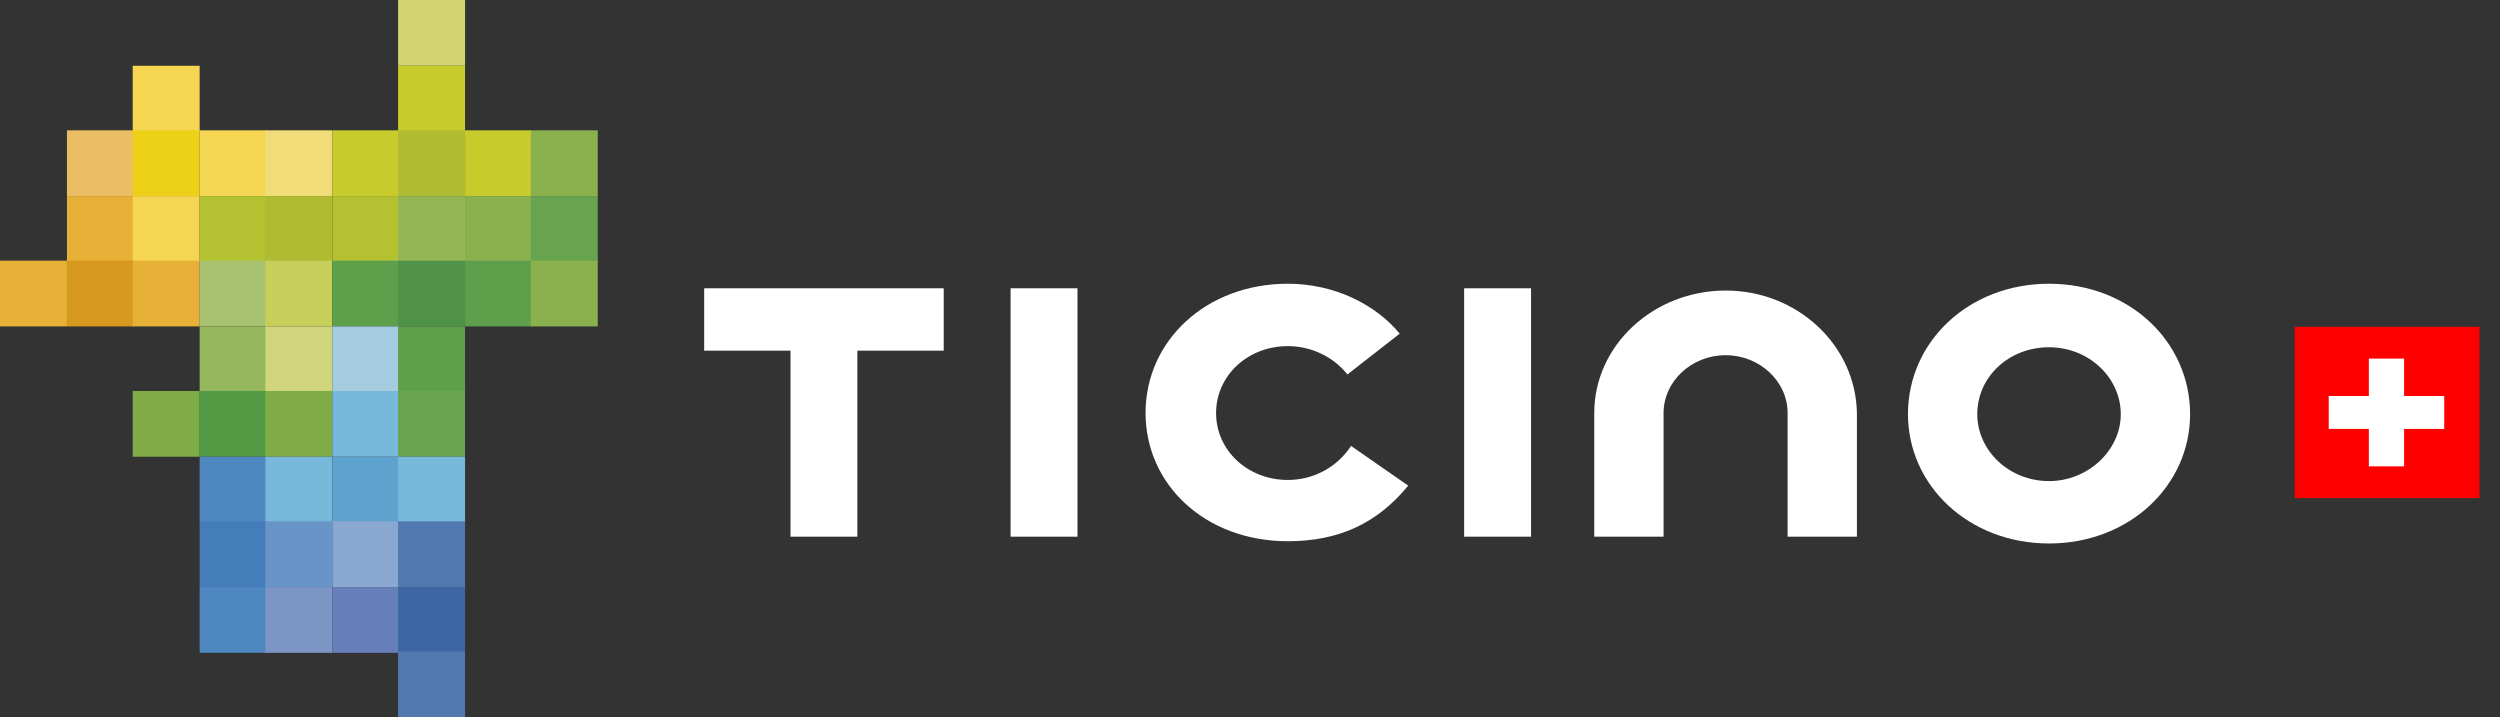 <?xml version="1.0" encoding="UTF-8"?>
<svg width="115px" height="33px" viewBox="0 0 115 33" version="1.1" xmlns="http://www.w3.org/2000/svg" xmlns:xlink="http://www.w3.org/1999/xlink">
    <rect x="0" y="0" width="115" height="33" fill="#333333" stroke="none"/>
    <!-- Generator: Sketch 53 (72520) - https://sketchapp.com -->
    <title>ticinoturismo</title>
    <desc>Created with Sketch.</desc>
    <g id="Nuova-Proposta" stroke="none" stroke-width="1" fill="none" fill-rule="evenodd">
        <g id="Listing" transform="translate(-1063, -2697)" fill-rule="nonzero">
            <g id="Footer" transform="translate(0, 2552)">
                <g id="col4" transform="translate(1031, 80)">
                    <g id="ticinoturismo" transform="translate(32, 65)">
                        <g id="Group" transform="translate(32, 13)">
                            <g fill="#FFFFFF" id="Shape">
                                <g transform="translate(13.984, 0)">
                                    <polygon points="3.58 11.687 0.503 11.687 0.503 0.261 3.58 0.261"></polygon>
                                    <path d="M13.257,9.078 C11.411,9.078 9.956,7.722 9.956,6 C9.956,4.278 11.411,2.922 13.257,2.922 C14.375,2.922 15.382,3.443 15.997,4.226 L15.997,4.226 L18.403,2.348 C17.284,0.991 15.382,0.052 13.257,0.052 C9.509,0.052 6.712,2.661 6.712,6 C6.712,9.287 9.453,11.896 13.257,11.896 C15.55,11.896 17.34,11.113 18.794,9.339 L16.165,7.513 C15.55,8.452 14.487,9.078 13.257,9.078 Z"></path>
                                    <polygon points="24.444 11.687 21.367 11.687 21.367 0.261 24.444 0.261"></polygon>
                                </g>
                                <path d="M47.377,0.365 C44.077,0.365 41.336,2.87 41.336,6 L41.336,11.687 L44.524,11.687 L44.524,6 C44.524,4.539 45.811,3.339 47.377,3.339 C48.943,3.339 50.23,4.539 50.23,6 L50.23,11.687 L53.418,11.687 L53.418,6 C53.362,2.87 50.677,0.365 47.377,0.365 Z"></path>
                                <path d="M62.256,0.052 C58.564,0.052 55.767,2.713 55.767,6.052 C55.767,9.339 58.564,12 62.256,12 C65.947,12 68.744,9.339 68.744,6.052 C68.744,2.713 65.947,0.052 62.256,0.052 Z M62.256,9.13 C60.41,9.13 58.955,7.722 58.955,6.052 C58.955,4.33 60.41,2.974 62.256,2.974 C64.101,2.974 65.556,4.383 65.556,6.052 C65.556,7.722 64.045,9.13 62.256,9.13 Z"></path>
                                <polygon points="11.411 3.13 11.411 0.261 7.439 0.261 7.439 0.261 4.363 0.261 4.363 0.261 0.392 0.261 0.392 3.13 4.363 3.13 4.363 11.687 7.439 11.687 7.439 3.13"></polygon>
                            </g>
                            <g transform="translate(73.275, 1.565)" id="Shape">
                                <polyline fill="#FF0000" points="8.782 0.47 0.28 0.47 0.28 8.348 8.782 8.348 8.782 0.47"></polyline>
                                <polygon fill="#FFFFFF" points="7.16 3.652 5.314 3.652 5.314 1.93 3.692 1.93 3.692 3.652 1.846 3.652 1.846 5.165 3.692 5.165 3.692 6.887 5.314 6.887 5.314 5.165 7.16 5.165"></polygon>
                            </g>
                        </g>
                        <g id="Group">
                            <rect id="Rectangle-path" fill="#D1D470" x="18.312" y="0" width="3.08" height="3.025"></rect>
                            <polygon id="Rectangle-path" fill="#F5D652" points="6.104 3.025 9.184 3.025 9.184 6.05 6.104 6.05"></polygon>
                            <rect id="Rectangle-path" fill="#C7CB2B" x="18.312" y="3.025" width="3.08" height="3.025"></rect>
                            <polygon id="Rectangle-path" fill="#EBBD64" points="3.08 5.995 6.16 5.995 6.16 9.02 3.08 9.02"></polygon>
                            <polygon id="Rectangle-path" fill="#EDD018" points="6.104 5.995 9.184 5.995 9.184 9.02 6.104 9.02"></polygon>
                            <polygon id="Rectangle-path" fill="#F5D652" points="9.184 5.995 12.264 5.995 12.264 9.02 9.184 9.02"></polygon>
                            <polygon id="Rectangle-path" fill="#F1DD78" points="12.208 5.995 15.288 5.995 15.288 9.02 12.208 9.02"></polygon>
                            <polygon id="Rectangle-path" fill="#C7CB2B" points="15.288 5.995 18.368 5.995 18.368 9.02 15.288 9.02"></polygon>
                            <polygon id="Rectangle-path" fill="#B1BB32" points="18.312 5.995 21.392 5.995 21.392 9.02 18.312 9.02"></polygon>
                            <polygon id="Rectangle-path" fill="#C7CB2B" points="21.392 5.995 24.472 5.995 24.472 9.02 21.392 9.02"></polygon>
                            <polygon id="Rectangle-path" fill="#8AB14D" points="24.416 5.995 27.496 5.995 27.496 9.02 24.416 9.02"></polygon>
                            <polygon id="Rectangle-path" fill="#E7B037" points="3.08 9.02 6.16 9.02 6.16 12.045 3.08 12.045"></polygon>
                            <polygon id="Rectangle-path" fill="#F5D652" points="6.104 9.02 9.184 9.02 9.184 12.045 6.104 12.045"></polygon>
                            <polygon id="Rectangle-path" fill="#B4C232" points="9.184 9.02 12.264 9.02 12.264 12.045 9.184 12.045"></polygon>
                            <polygon id="Rectangle-path" fill="#B1BB32" points="12.208 9.02 15.288 9.02 15.288 12.045 12.208 12.045"></polygon>
                            <polygon id="Rectangle-path" fill="#B4C232" points="15.288 9.02 18.368 9.02 18.368 12.045 15.288 12.045"></polygon>
                            <polygon id="Rectangle-path" fill="#95B654" points="18.312 9.02 21.392 9.02 21.392 12.045 18.312 12.045"></polygon>
                            <polygon id="Rectangle-path" fill="#8AB14D" points="21.392 9.02 24.472 9.02 24.472 12.045 21.392 12.045"></polygon>
                            <polygon id="Rectangle-path" fill="#68A450" points="24.416 9.02 27.496 9.02 27.496 12.045 24.416 12.045"></polygon>
                            <rect id="Rectangle-path" fill="#E7B037" x="0" y="11.99" width="3.08" height="3.025"></rect>
                            <rect id="Rectangle-path" fill="#D8991F" x="3.08" y="11.99" width="3.08" height="3.025"></rect>
                            <polygon id="Rectangle-path" fill="#E7B037" points="6.104 11.99 9.184 11.99 9.184 15.015 6.104 15.015"></polygon>
                            <polygon id="Rectangle-path" fill="#A9C271" points="9.184 11.99 12.264 11.99 12.264 15.015 9.184 15.015"></polygon>
                            <rect id="Rectangle-path" fill="#C7CE5A" x="12.208" y="11.99" width="3.08" height="3.025"></rect>
                            <rect id="Rectangle-path" fill="#5D9F4A" x="15.288" y="11.99" width="3.08" height="3.025"></rect>
                            <rect id="Rectangle-path" fill="#519249" x="18.312" y="11.99" width="3.08" height="3.025"></rect>
                            <polygon id="Rectangle-path" fill="#5D9F4A" points="21.392 11.99 24.472 11.99 24.472 15.015 21.392 15.015"></polygon>
                            <polygon id="Rectangle-path" fill="#8AB14D" points="24.416 11.99 27.496 11.99 27.496 15.015 24.416 15.015"></polygon>
                            <polygon id="Rectangle-path" fill="#95B75E" points="9.184 15.015 12.264 15.015 12.264 18.04 9.184 18.04"></polygon>
                            <polygon id="Rectangle-path" fill="#D1D57B" points="12.208 15.015 15.288 15.015 15.288 18.04 12.208 18.04"></polygon>
                            <polygon id="Rectangle-path" fill="#A6CCE0" points="15.288 15.015 18.368 15.015 18.368 18.04 15.288 18.04"></polygon>
                            <polygon id="Rectangle-path" fill="#5D9F4A" points="18.312 15.015 21.392 15.015 21.392 18.04 18.312 18.04"></polygon>
                            <polygon id="Rectangle-path" fill="#7FAC46" points="6.104 17.985 9.184 17.985 9.184 21.01 6.104 21.01"></polygon>
                            <polygon id="Rectangle-path" fill="#529A44" points="9.184 17.985 12.264 17.985 12.264 21.01 9.184 21.01"></polygon>
                            <polygon id="Rectangle-path" fill="#7FAC46" points="12.208 17.985 15.288 17.985 15.288 21.01 12.208 21.01"></polygon>
                            <polygon id="Rectangle-path" fill="#78B8DA" points="15.288 17.985 18.368 17.985 18.368 21.01 15.288 21.01"></polygon>
                            <polygon id="Rectangle-path" fill="#68A450" points="18.312 17.985 21.392 17.985 21.392 21.01 18.312 21.01"></polygon>
                            <polygon id="Rectangle-path" fill="#4F87C0" points="9.184 21.01 12.264 21.01 12.264 24.035 9.184 24.035"></polygon>
                            <rect id="Rectangle-path" fill="#78B8DA" x="12.208" y="21.01" width="3.08" height="3.025"></rect>
                            <rect id="Rectangle-path" fill="#5DA3CE" x="15.288" y="21.01" width="3.08" height="3.025"></rect>
                            <rect id="Rectangle-path" fill="#78B8DA" x="18.312" y="21.01" width="3.08" height="3.025"></rect>
                            <polygon id="Rectangle-path" fill="#447DBA" points="9.184 23.98 12.264 23.98 12.264 27.005 9.184 27.005"></polygon>
                            <rect id="Rectangle-path" fill="#6894C8" x="12.208" y="23.98" width="3.08" height="3.025"></rect>
                            <rect id="Rectangle-path" fill="#8AA7D1" x="15.288" y="23.98" width="3.08" height="3.025"></rect>
                            <rect id="Rectangle-path" fill="#5179AF" x="18.312" y="23.98" width="3.08" height="3.025"></rect>
                            <polygon id="Rectangle-path" fill="#4F87C0" points="9.184 27.005 12.264 27.005 12.264 30.03 9.184 30.03"></polygon>
                            <rect id="Rectangle-path" fill="#7D95C5" x="12.208" y="27.005" width="3.08" height="3.025"></rect>
                            <rect id="Rectangle-path" fill="#667FB8" x="15.288" y="27.005" width="3.08" height="3.025"></rect>
                            <rect id="Rectangle-path" fill="#3C67A3" x="18.312" y="27.005" width="3.08" height="3.025"></rect>
                            <rect id="Rectangle-path" fill="#5179AF" x="18.312" y="29.975" width="3.08" height="3.025"></rect>
                        </g>
                    </g>
                </g>
            </g>
        </g>
    </g>
</svg>